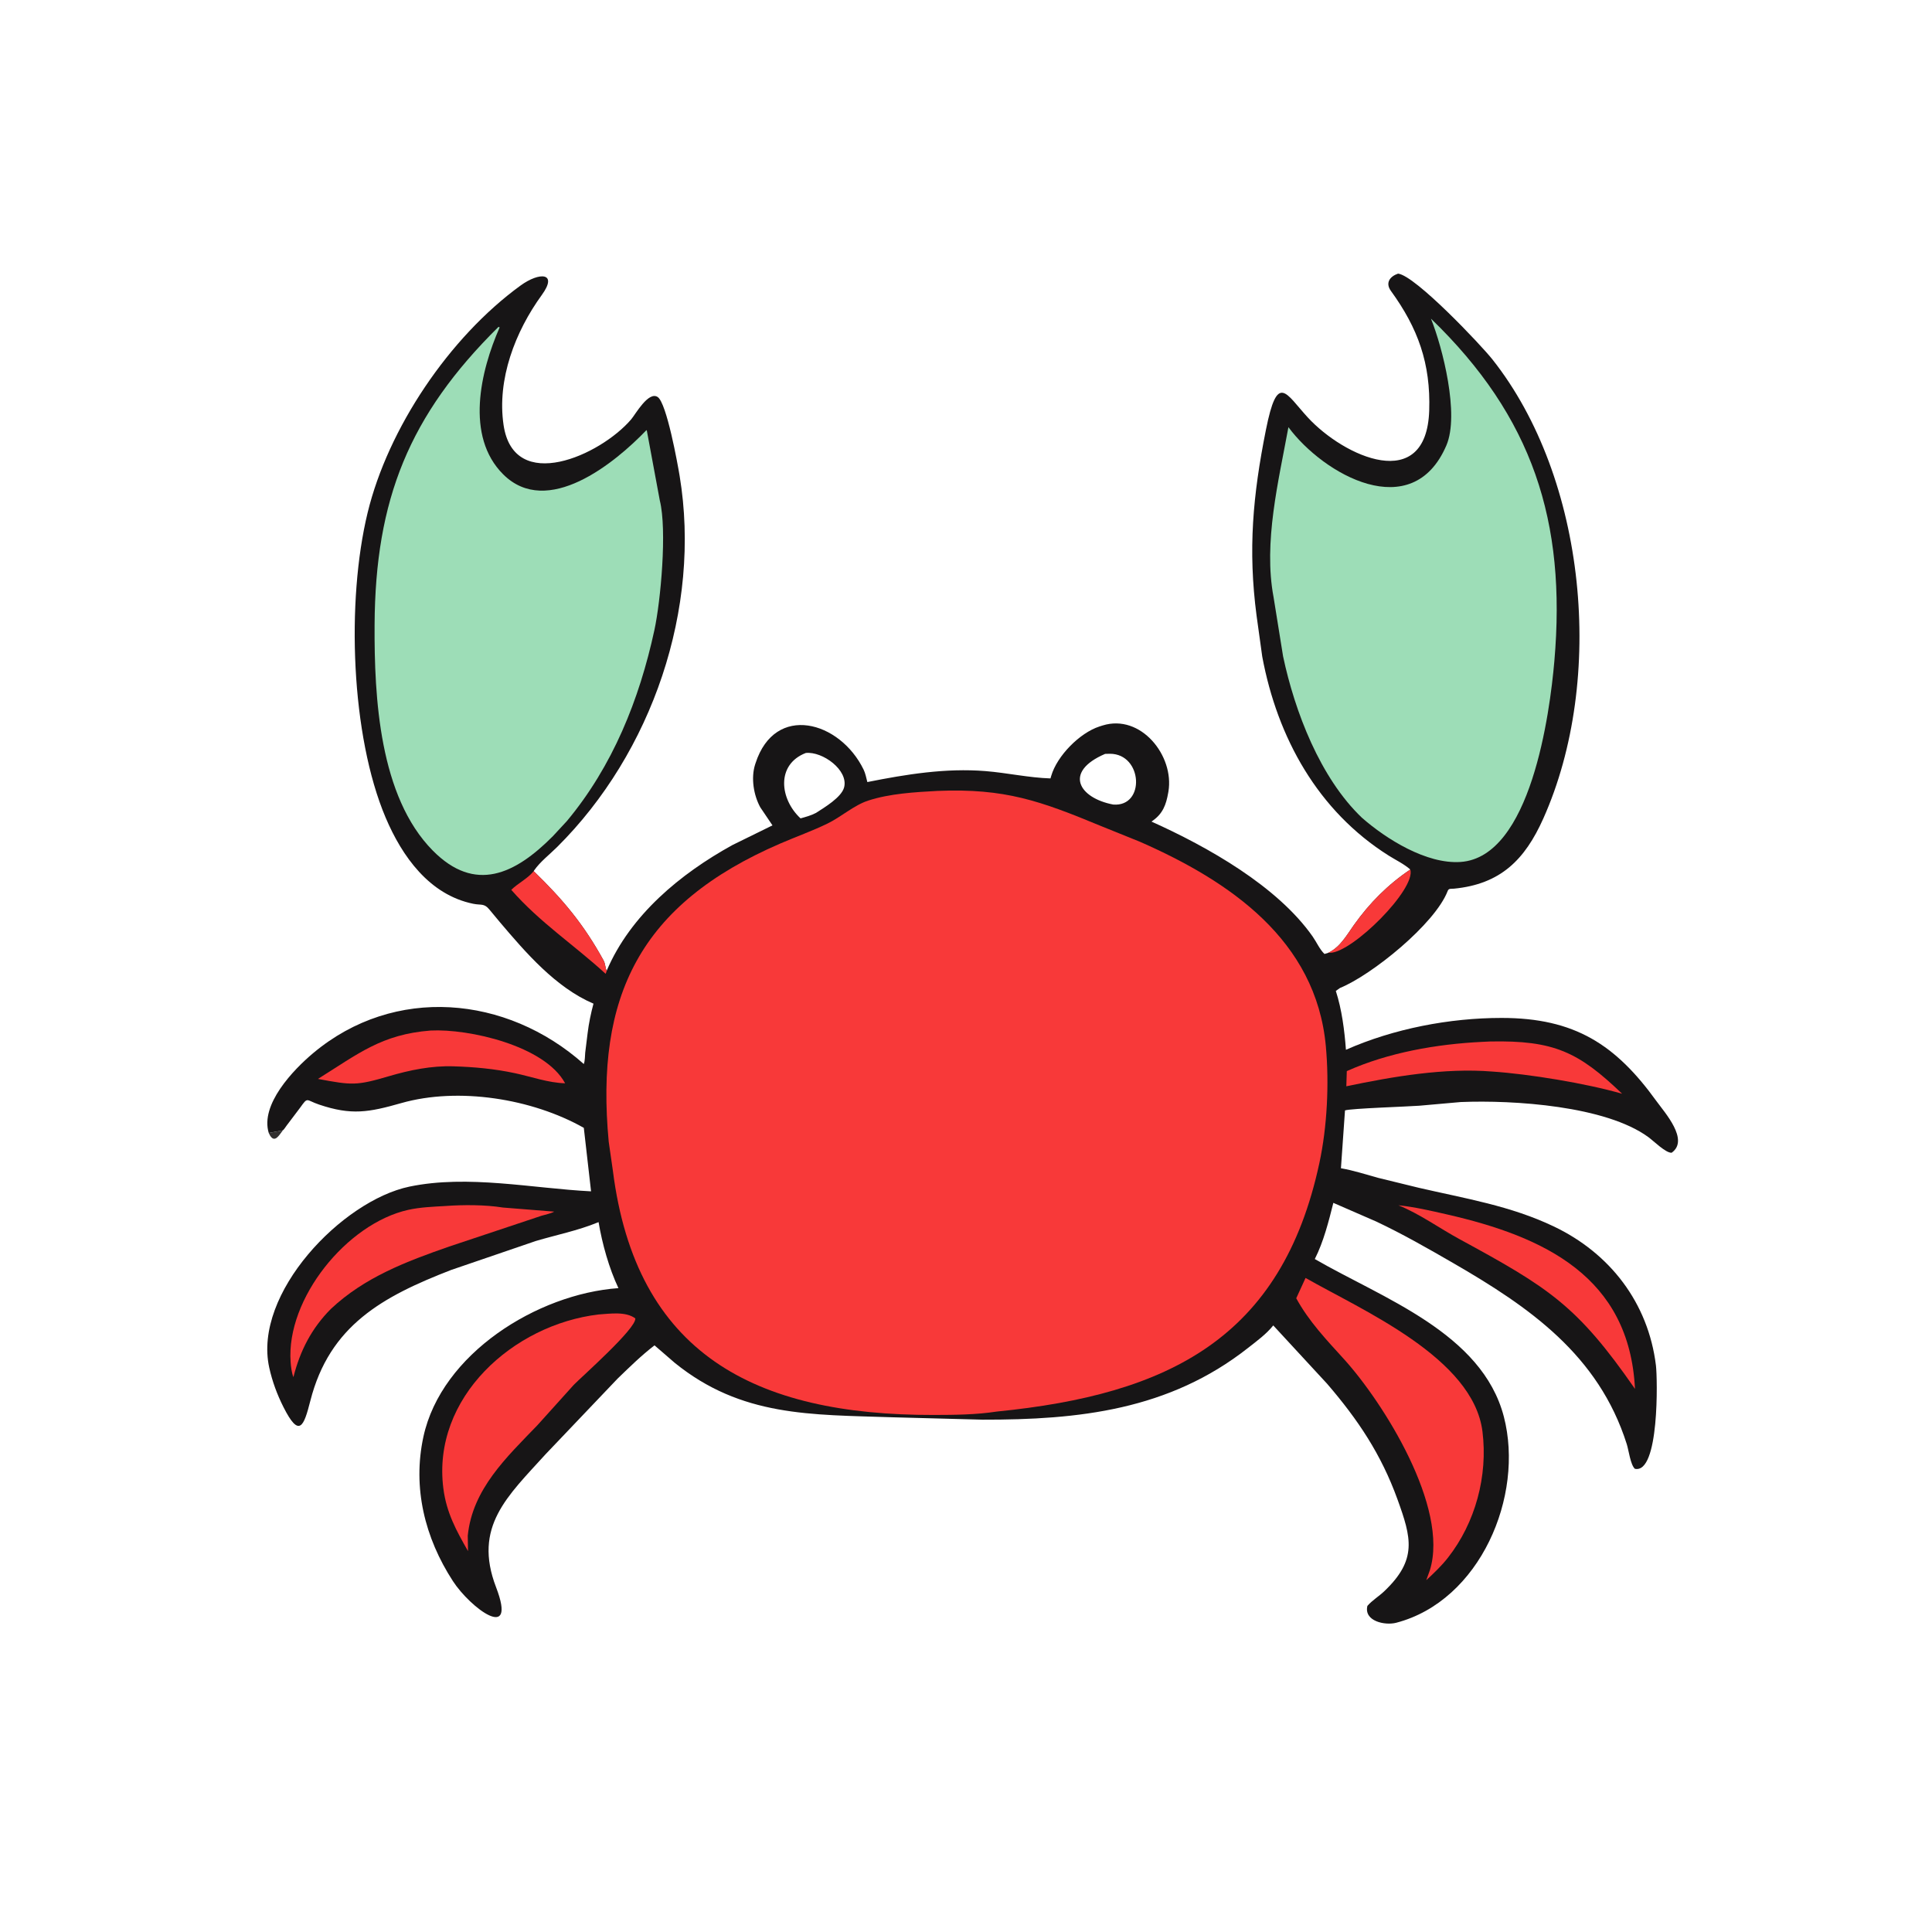 <svg version="1.1" xmlns="http://www.w3.org/2000/svg" style="display: block;" viewBox="0 0 2048 2048" width="640" height="640">
<path transform="translate(0,0)" fill="rgb(49,47,47)" d="M 284.883 1200.99 L 299.821 1198.21 C 295.894 1203.41 291.246 1212.08 286.115 1203.49 L 284.883 1200.99 z"/>
<path transform="translate(0,0)" fill="rgb(23,21,22)" d="M 1494.98 921.724 C 1488.26 915.795 1479.53 911.676 1471.95 906.893 C 1397.18 859.728 1354.1 782.2 1338.03 696 L 1332 652.5 C 1322.85 582.701 1328.04 525.169 1341.95 455.542 C 1354.21 394.145 1362.86 417.005 1386.23 442.415 C 1424.73 484.27 1512.08 524.095 1515.02 435.271 C 1516.67 385.214 1503.05 347.82 1474.46 308.434 C 1468.24 299.87 1473.32 293.005 1482 290.055 C 1500.42 292.163 1570.12 365.967 1581.97 380.936 C 1681.78 506.95 1702.1 719.901 1635.94 867.735 C 1616.33 911.54 1590.53 937.236 1541.19 942.036 C 1538.3 942.318 1535.75 941.481 1534.64 944.381 C 1521.19 979.562 1453.76 1033.8 1420.43 1047.3 L 1416.03 1050.44 C 1422.37 1069.92 1425.24 1092.38 1426.75 1112.81 C 1477.28 1090.45 1536.48 1079.06 1591.67 1079.05 C 1669.38 1079.04 1712.78 1107.44 1755.98 1167.33 C 1764.57 1179.25 1791.09 1208.51 1772 1221.96 C 1765.77 1222.33 1752.86 1209.43 1747.33 1205.39 C 1702.14 1172.3 1604.81 1165.92 1548.45 1168.21 L 1504.5 1172.11 C 1493.21 1173.01 1431.46 1174.99 1425.75 1177.09 L 1421.45 1238.39 C 1434.9 1240.72 1447.77 1244.97 1460.9 1248.57 L 1503.84 1259.07 C 1553.18 1270.51 1601.14 1278.09 1647.37 1300.22 C 1706.53 1328.55 1747.23 1380.88 1755.37 1447.5 C 1757.01 1460.95 1759.12 1562.77 1733 1556.97 C 1728.31 1552.56 1726.54 1537.47 1724.45 1530.88 C 1694.49 1436.17 1621.1 1385.51 1540.19 1338.75 C 1513.54 1323.35 1486.84 1308.09 1458.99 1294.93 L 1413.4 1275.08 C 1408.45 1294.83 1403 1316.42 1393.75 1334.63 C 1465.33 1376.13 1571.04 1412.87 1594.15 1501.77 C 1616.01 1585.82 1569 1696.96 1480.03 1720.2 C 1468.2 1723.29 1445.56 1718.57 1449.5 1702.3 C 1454.69 1696.32 1461.52 1692.34 1467.24 1686.91 C 1502.71 1653.31 1496.1 1630.07 1481.39 1589.38 C 1464.12 1541.64 1439.62 1505 1406.78 1466.83 L 1349.71 1405.01 C 1342.35 1414.25 1332.19 1421.6 1322.96 1428.86 C 1239.18 1494.83 1143.37 1505.12 1041.45 1504.91 L 946.187 1502.38 C 859.559 1499.51 785.959 1501.96 715.285 1444.69 L 693.822 1426.13 C 679.892 1436.81 667.224 1449.28 654.614 1461.46 L 578.55 1541.33 C 538.069 1586.01 501.187 1618.32 525.862 1682.55 C 548.766 1742.18 498.513 1704.37 480.111 1676.05 C 450.307 1630.19 437.125 1576.99 448.842 1522.97 C 467.951 1434.87 569.676 1371.61 655.557 1365.47 C 645.566 1344.28 638.379 1318.55 634.51 1295.47 L 633.543 1295.88 C 612.852 1304.42 589.504 1309.11 568.008 1315.5 L 478.18 1346.23 C 405.758 1374.33 349.355 1404.89 328.949 1485 C 322.036 1512.14 317.249 1524.89 300.41 1491.42 C 293.696 1478.07 288.622 1464.34 285.406 1449.75 C 268.018 1370.89 362.979 1272.6 434.093 1257.85 C 496.102 1244.98 564.196 1259.72 626.547 1262.87 L 618.867 1195.58 C 564.006 1164.5 485.775 1152.14 425.5 1169.29 C 390.913 1179.13 372.603 1182.49 338.252 1170.9 C 323.946 1166.07 326.73 1162.25 318.124 1174.23 L 303.873 1193.09 C 303.017 1194.19 300.819 1197.71 299.821 1198.21 L 284.883 1200.99 C 275.719 1171.05 310.434 1134.37 332.127 1116.22 C 418.023 1044.36 536.824 1054.95 618.858 1127.91 C 620.19 1124.3 619.984 1119.63 620.354 1115.78 L 622.91 1095.12 C 624.161 1084.71 626.405 1074.02 629.115 1063.91 C 589.136 1046.85 557.346 1009.9 529.714 977.315 L 518.827 964.218 C 513.157 957.273 510.2 959.786 501.698 958.054 C 455.189 948.582 426.239 907.856 408.79 866.697 C 372.025 779.971 366.94 637.308 389.693 543.5 C 411.395 454.029 476.181 357.641 551.763 302.706 C 571.9 288.07 591.724 288.768 574.347 312.675 C 546.238 351.347 526.636 402.077 533.797 450.515 C 544.664 524.026 636.466 482.76 669.1 444.5 C 673.554 439.277 687.405 414.282 697.186 420.863 C 706.716 427.274 718.308 491.589 720.445 504.5 C 743.676 644.901 691.304 797.849 590.572 897.888 C 582.705 905.701 572.548 913.537 566.293 922.555 L 565.724 923.414 C 596.851 953.648 618.841 979.89 639.83 1018.14 C 641.828 1021.78 641.476 1026.01 643.122 1028.96 C 668.409 969.832 721.248 926.222 776.35 895.819 L 818.862 874.93 L 805.946 855.806 C 798.87 842.907 795.931 824.709 800.422 810.494 L 800.92 809 C 821.532 745.176 890.359 764.163 915.477 815.853 C 917.406 819.821 918.308 824.739 919.418 829.012 C 960.542 820.8 1002.47 813.99 1044.58 817.382 C 1067.61 819.237 1090.51 824.426 1113.55 825.16 L 1114.33 822.5 C 1120.54 801.163 1144.52 776.933 1165.36 770.131 L 1168.83 769.029 C 1209.19 756.449 1244.95 800.948 1238.58 839.051 L 1238.32 840.5 C 1236.14 852.985 1232.65 862.397 1222.01 869.919 L 1220.6 870.909 C 1280.52 897.822 1354.14 939.46 1391.49 992.783 C 1395.45 998.432 1399.06 1006.63 1404 1011.23 L 1407.94 1010.07 C 1420.67 1003.93 1427.36 991.609 1435.24 980.5 C 1451.65 957.381 1471.35 937.549 1494.98 921.724 z M 854.18 798.177 C 822.449 810.48 826.538 847.026 848.607 867.507 C 854.169 865.953 859.927 864.418 865.042 861.684 C 873.664 856.107 892.115 845.215 894.818 834.548 C 899.427 816.361 872.003 796.324 854.18 798.177 z M 1171.48 799.142 C 1126.93 818.297 1143.78 845.949 1180.03 852.85 C 1214.24 855.61 1211.46 799.095 1176.58 799.023 L 1171.48 799.142 z"/>
<path transform="translate(0,0)" fill="rgb(248,57,57)" d="M 1494.98 921.724 C 1501.31 942.48 1433.55 1009.81 1410.09 1009.98 L 1407.94 1010.07 C 1420.67 1003.93 1427.36 991.609 1435.24 980.5 C 1451.65 957.381 1471.35 937.549 1494.98 921.724 z"/>
<path transform="translate(0,0)" fill="rgb(248,57,57)" d="M 643.122 1028.96 C 642.879 1030.14 642.44 1031.16 642 1032.28 C 608.858 1001.88 571.945 977.596 541.965 943.258 C 549.101 936.29 558.717 931.718 565.144 924.13 L 565.724 923.414 C 596.851 953.648 618.841 979.89 639.83 1018.14 C 641.828 1021.78 641.476 1026.01 643.122 1028.96 z"/>
<path transform="translate(0,0)" fill="rgb(248,57,57)" d="M 1570.98 1104.43 L 1579.5 1104.02 C 1647.46 1102.64 1673.38 1115.21 1719.54 1159.43 C 1681.2 1148.37 1620.75 1138.48 1581.75 1135.88 C 1531.06 1131.81 1476.78 1141.13 1427.16 1151.51 L 1427.66 1135.42 C 1471.67 1115.7 1523.04 1106.76 1570.98 1104.43 z"/>
<path transform="translate(0,0)" fill="rgb(248,57,57)" d="M 456.474 1092.41 C 496.672 1090.31 577.526 1108.37 599.043 1148.33 C 581.07 1147.82 563.459 1141.38 545.958 1137.64 C 524.16 1132.98 502.892 1131.03 480.65 1130.34 C 457.357 1129.59 434.233 1134.35 412 1140.9 C 377.984 1150.92 373.226 1150.46 337.038 1143.7 C 379.905 1116.96 404.501 1096.46 456.474 1092.41 z"/>
<path transform="translate(0,0)" fill="rgb(248,57,57)" d="M 1482.39 1277.65 C 1499.42 1279.39 1516.86 1283.46 1533.56 1287.27 C 1636.97 1310.85 1727.28 1353.32 1733.15 1472.27 C 1671.89 1383.92 1642.05 1365.13 1547.18 1313.57 C 1525.81 1301.95 1504.86 1286.74 1482.39 1277.65 z"/>
<path transform="translate(0,0)" fill="rgb(248,57,57)" d="M 471.909 1278.43 C 491.076 1277.03 514.287 1277.01 533.101 1280.04 L 587.465 1284.37 C 583.754 1286.49 577.95 1287.53 573.797 1288.82 L 476.237 1321.36 C 430.839 1337.16 386.574 1353.9 350.935 1387.33 C 330.419 1407.82 318.041 1431.93 311.044 1459.82 C 309.149 1455.14 308.419 1448.84 308.056 1443.78 C 303.253 1376.68 367.566 1297.02 432.723 1282.51 C 445.428 1279.68 458.94 1279.18 471.909 1278.43 z"/>
<path transform="translate(0,0)" fill="rgb(248,57,57)" d="M 634.563 1393.39 C 646.755 1392.58 663.244 1389.98 673.462 1397.55 C 674.638 1408.15 617.141 1458.91 608.211 1468.01 L 569.749 1510.71 C 537.095 1544.68 500.807 1578.38 495.843 1627.93 L 496.136 1644.27 C 483.58 1622.32 473.308 1603.53 470.003 1578.01 C 457.5 1481.5 544.113 1404.08 634.563 1393.39 z"/>
<path transform="translate(0,0)" fill="rgb(248,57,57)" d="M 1383.95 1354.66 C 1443.96 1388.99 1561.72 1439.33 1571.48 1517.5 C 1577.34 1564.51 1564.03 1614.13 1534.83 1651.3 C 1527.96 1660.05 1520.06 1667.55 1511.9 1675.06 L 1515.72 1664.5 C 1536.36 1597.84 1466.38 1486.78 1424.73 1440.81 C 1406.18 1420.35 1387.4 1400.69 1374.07 1376.22 L 1383.95 1354.66 z"/>
<path transform="translate(0,0)" fill="rgb(157,221,183)" d="M 1516.88 337.777 C 1624.69 441.881 1660.54 552.739 1647.68 700.863 C 1642.91 755.774 1622.83 908.72 1548.16 913.72 C 1512.1 916.134 1469.49 889.486 1443.59 866.752 C 1399.41 824.551 1372.54 754.39 1360.13 695.775 L 1350.03 632.972 C 1339.1 574.892 1355.35 509.827 1365.78 452.833 C 1402.98 502.966 1497.08 556.562 1533.24 472.103 C 1547.29 439.274 1529.14 368.289 1516.88 337.777 z"/>
<path transform="translate(0,0)" fill="rgb(157,221,183)" d="M 528.416 346.5 L 529.651 347.047 C 509.299 393.224 492.863 462.51 533.47 502.885 C 580.154 549.302 651.57 491.105 685.318 455.887 C 685.916 457.166 685.735 456.549 685.957 458.016 L 699.403 530.422 C 707.294 561.867 700.344 637.196 693.668 668.028 C 677.719 741.683 649.428 812.21 600.862 870.426 L 586.153 886.302 C 545.928 926.882 503.541 946.915 458.817 901.698 C 402.203 844.461 396.645 739.78 397.077 662.293 C 397.818 529.509 433.6 440.25 528.416 346.5 z"/>
<path transform="translate(0,0)" fill="rgb(248,57,57)" d="M 993.642 838.401 C 1065.42 835.475 1102.51 848.905 1167.15 875.647 L 1208.6 892.395 C 1303.54 934.141 1395.15 996.446 1405.45 1109.02 C 1409.08 1148.75 1406.89 1194.27 1398.57 1232.99 C 1358.65 1418.75 1238.57 1478.18 1056.76 1496.3 C 1034.62 1499.69 1012.18 1499.87 989.828 1499.92 C 799.638 1500.3 674.141 1434.86 649.66 1240.88 L 645.253 1210.22 C 630.853 1056.2 678.054 958.493 827.221 894.135 C 843.757 887 860.847 880.922 877.057 873.068 C 891.678 865.983 905.225 853.549 920.439 848.617 C 943.337 841.194 969.735 839.706 993.642 838.401 z"/>
</svg>
